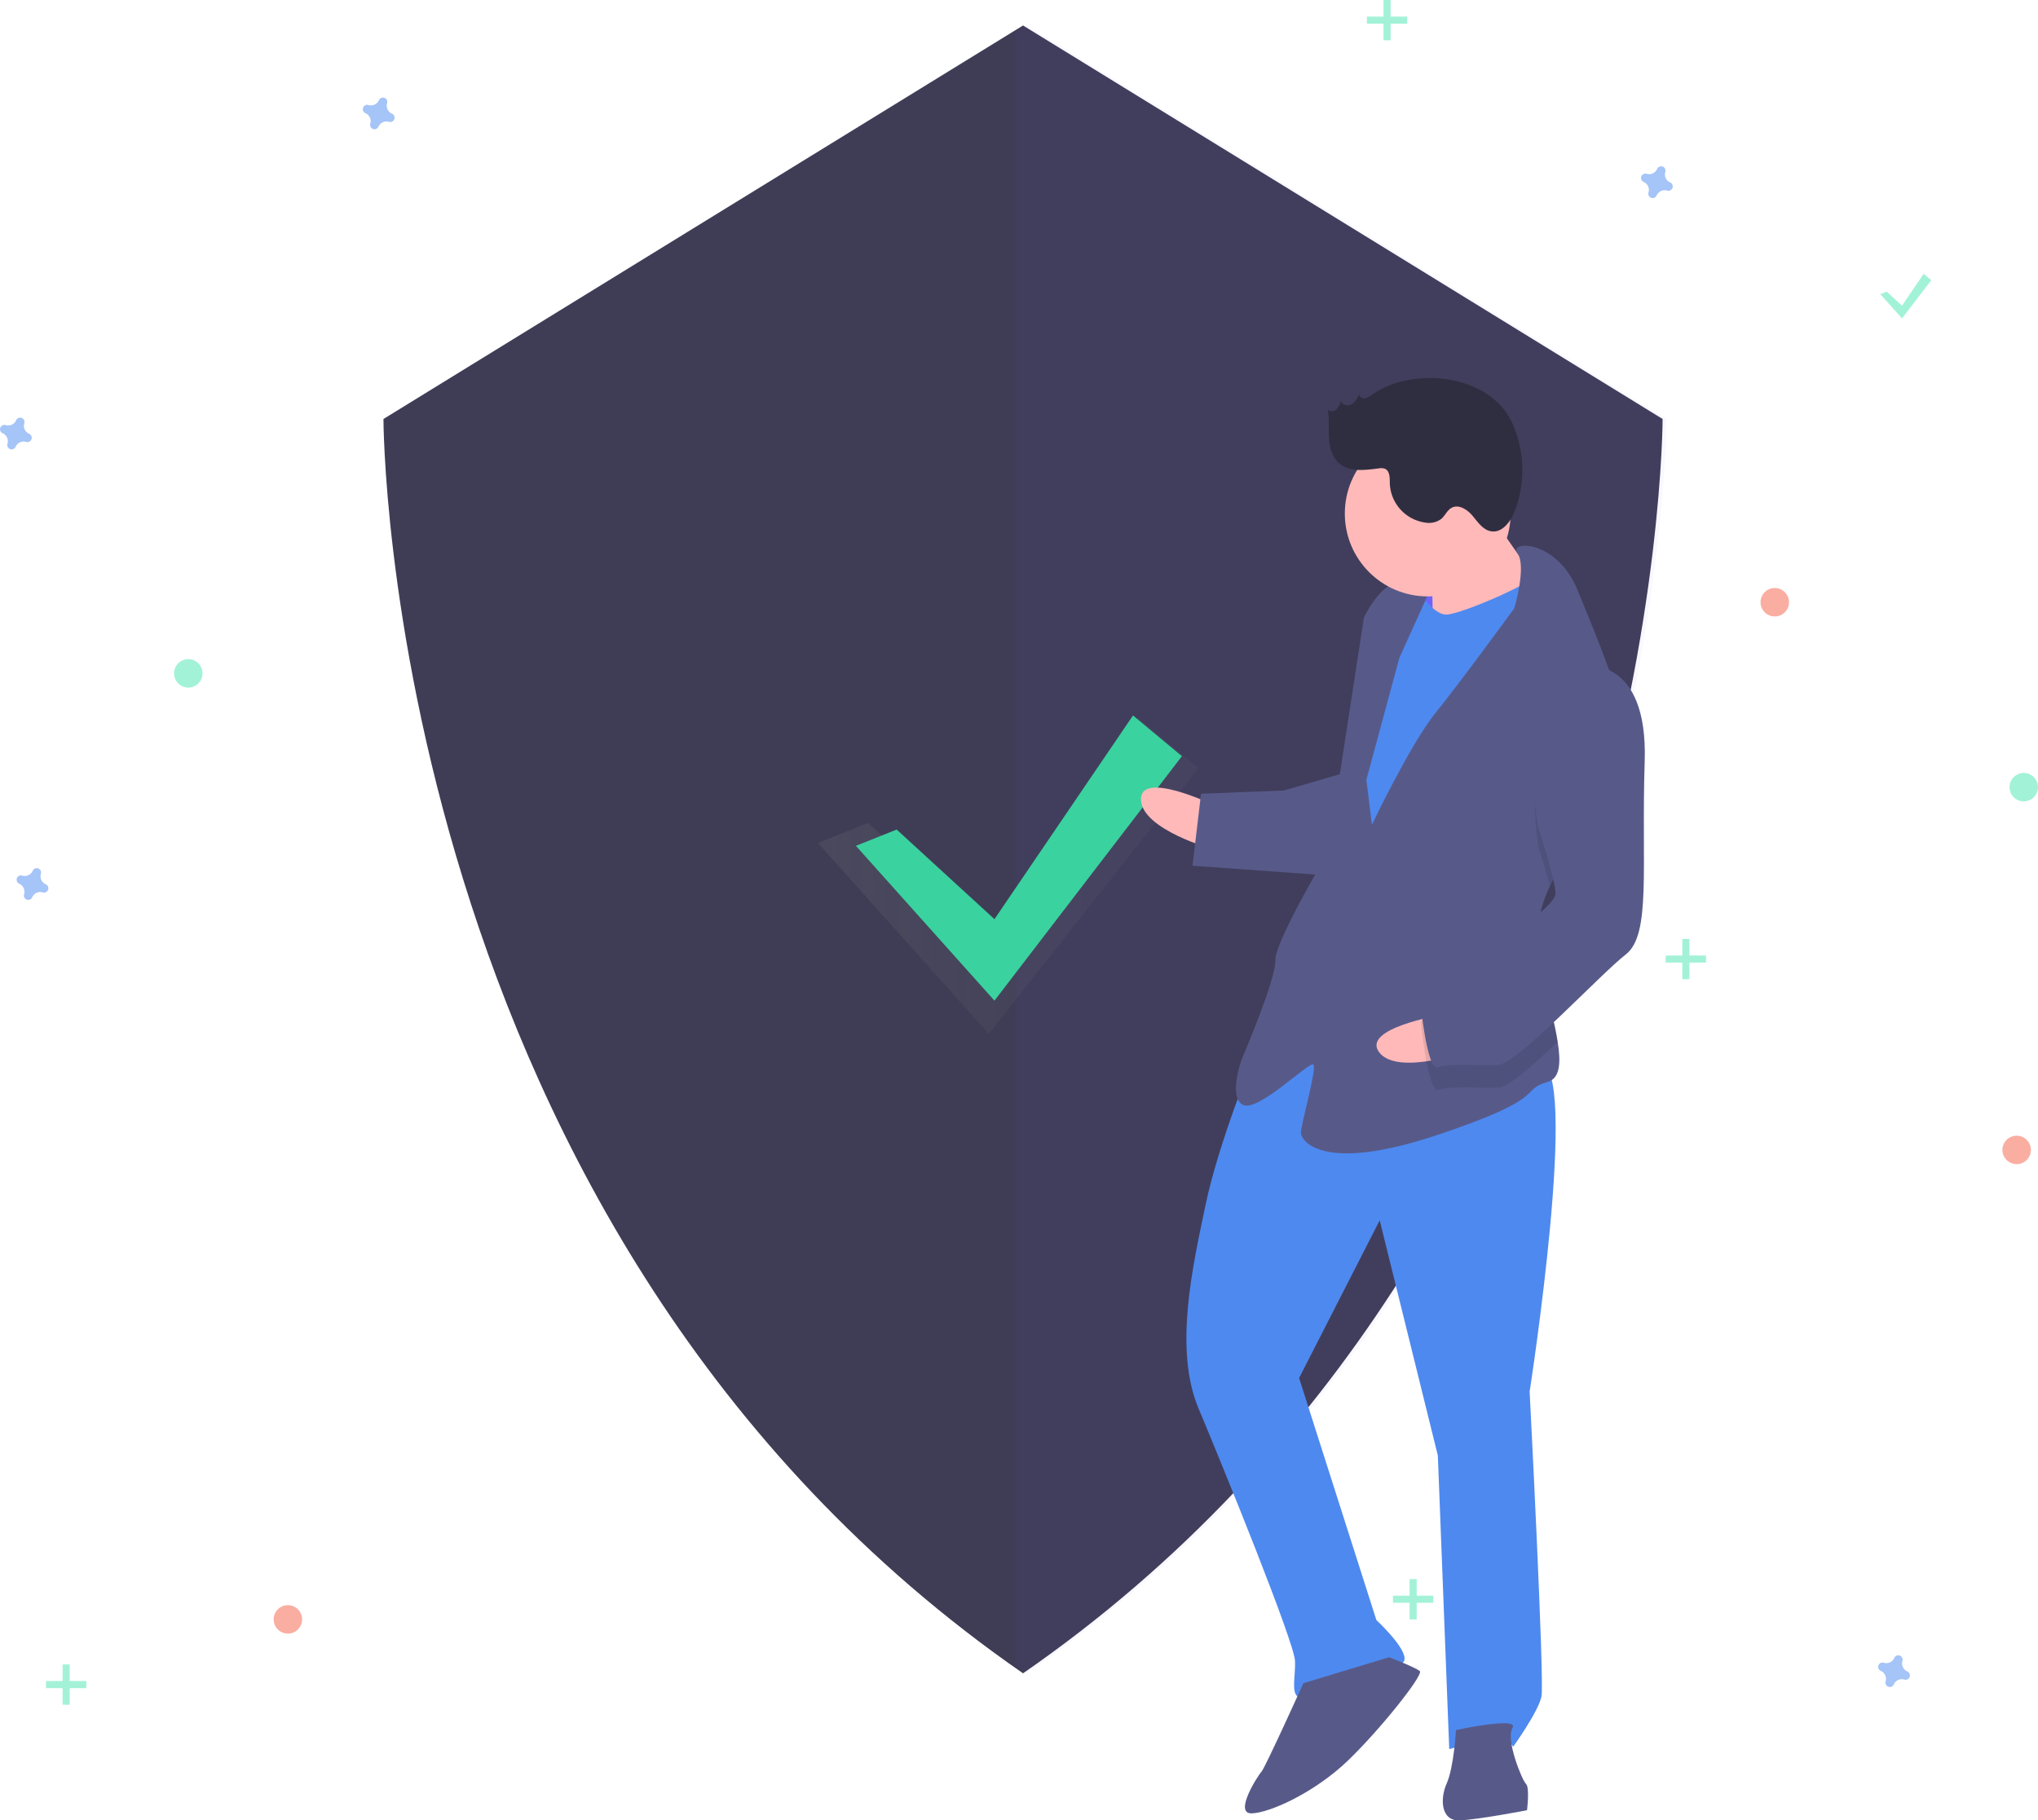 <?xml version="1.0" encoding="UTF-8" standalone="no"?>
<svg
   xmlns:dc="http://purl.org/dc/elements/1.1/"
   xmlns:cc="http://creativecommons.org/ns#"
   xmlns:rdf="http://www.w3.org/1999/02/22-rdf-syntax-ns#"
   xmlns:svg="http://www.w3.org/2000/svg"
   xmlns="http://www.w3.org/2000/svg"
   xmlns:sodipodi="http://sodipodi.sourceforge.net/DTD/sodipodi-0.dtd"
   xmlns:inkscape="http://www.inkscape.org/namespaces/inkscape"
   inkscape:version="1.0 (4035a4fb49, 2020-05-01)"
   sodipodi:docname="security.svg"
   version="1.1"
   viewBox="0 0 859.399 767.784"
   height="767.784"
   width="859.399"
   data-name="Layer 1"
   id="f921693e-33a8-40f4-b606-3710578972cc">
  <sodipodi:namedview
     inkscape:current-layer="f921693e-33a8-40f4-b606-3710578972cc"
     inkscape:window-maximized="1"
     inkscape:window-y="-9"
     inkscape:window-x="-9"
     inkscape:cy="383.89191"
     inkscape:cx="429.69958"
     inkscape:zoom="1.0441512"
     showgrid="false"
     id="namedview100"
     inkscape:window-height="1001"
     inkscape:window-width="1920"
     inkscape:pageshadow="2"
     inkscape:pageopacity="0"
     guidetolerance="10"
     gridtolerance="10"
     objecttolerance="10"
     borderopacity="1"
     bordercolor="#666666"
     pagecolor="#ffffff" />
  <defs
     id="defs9">
    <linearGradient
       gradientUnits="userSpaceOnUse"
       y2="369.397"
       x2="505.399"
       y1="369.397"
       x1="344.921"
       id="b629f179-8ab2-4411-a7df-956765958247">
      <stop
         id="stop2"
         stop-opacity="0.25"
         stop-color="gray"
         offset="0" />
      <stop
         id="stop4"
         stop-opacity="0.12"
         stop-color="gray"
         offset="0.535" />
      <stop
         id="stop6"
         stop-opacity="0.1"
         stop-color="gray"
         offset="1" />
    </linearGradient>
  </defs>
  <title
     id="title11">Security on</title>
  <path
     id="path13"
     fill="#3f3d56"
     transform="translate(-170.3 -66.108)"
     d="M601.7,76.854,331.998,242.825s0,342.314,269.702,529.031c269.702-186.717,269.702-529.031,269.702-529.031Z" />
  <path
     id="path15"
     opacity="0.04"
     fill="#6c63ff"
     transform="translate(-170.3 -66.108)"
     d="M603.31,76.854l-4.61,2.837V768.618c1.531,1.082,3.062,2.165,4.61,3.238,269.702-186.717,269.702-529.031,269.702-529.031Z" />
  <g
     id="g19"
     opacity="0.7">
    <polygon
       id="polygon17"
       fill="url(#b629f179-8ab2-4411-a7df-956765958247)"
       points="366.106 347.068 416.949 393.674 479.977 302.75 505.399 323.935 416.949 436.044 344.921 355.542 366.106 347.068" />
  </g>
  <polygon
     id="polygon21"
     fill="#3ad29f"
     points="378.106 349.868 419.349 387.674 477.777 301.75 498.399 318.935 419.349 422.044 360.921 356.742 378.106 349.868" />
  <path
     id="path23"
     opacity="0.5"
     fill="#4d8af0"
     transform="translate(-170.3 -66.108)"
     d="M335.59,114.064a3.675,3.675,0,0,1-2.047-4.441,1.766,1.766,0,0,0,.08-.408h0a1.843,1.843,0,0,0-3.31-1.221h0a1.766,1.766,0,0,0-.204.362,3.675,3.675,0,0,1-4.441,2.047,1.766,1.766,0,0,0-.408-.08h0a1.843,1.843,0,0,0-1.221,3.31h0a1.766,1.766,0,0,0,.362.204,3.675,3.675,0,0,1,2.047,4.441,1.766,1.766,0,0,0-.08.408h0a1.843,1.843,0,0,0,3.31,1.221h0a1.766,1.766,0,0,0,.204-.362,3.675,3.675,0,0,1,4.441-2.047,1.766,1.766,0,0,0,.408.08h0a1.843,1.843,0,0,0,1.221-3.31h0A1.766,1.766,0,0,0,335.59,114.064Z" />
  <path
     id="path25"
     opacity="0.5"
     fill="#4d8af0"
     transform="translate(-170.3 -66.108)"
     d="M189.59,439.064a3.675,3.675,0,0,1-2.047-4.441,1.766,1.766,0,0,0,.08-.408h0a1.843,1.843,0,0,0-3.31-1.221h0a1.766,1.766,0,0,0-.204.362,3.675,3.675,0,0,1-4.441,2.047,1.766,1.766,0,0,0-.408-.08h0a1.843,1.843,0,0,0-1.221,3.31h0a1.766,1.766,0,0,0,.362.204,3.675,3.675,0,0,1,2.047,4.441,1.766,1.766,0,0,0-.08.408h0a1.843,1.843,0,0,0,3.31,1.221h0a1.766,1.766,0,0,0,.204-.362,3.675,3.675,0,0,1,4.441-2.047,1.766,1.766,0,0,0,.408.08h0a1.843,1.843,0,0,0,1.221-3.31h0A1.766,1.766,0,0,0,189.59,439.064Z" />
  <circle
     id="circle27"
     opacity="0.5"
     fill="#f55f44"
     r="6"
     cy="254"
     cx="748.399" />
  <circle
     id="circle29"
     opacity="0.5"
     fill="#f55f44"
     r="6"
     cy="683"
     cx="121.399" />
  <circle
     id="circle31"
     opacity="0.5"
     fill="#f55f44"
     r="6"
     cy="485"
     cx="850.399" />
  <path
     id="path33"
     opacity="0.5"
     fill="#4d8af0"
     transform="translate(-170.3 -66.108)"
     d="M874.59,143.064a3.675,3.675,0,0,1-2.047-4.441,1.766,1.766,0,0,0,.08-.408h0a1.843,1.843,0,0,0-3.31-1.221h0a1.766,1.766,0,0,0-.204.362,3.675,3.675,0,0,1-4.441,2.047,1.766,1.766,0,0,0-.408-.08h0a1.843,1.843,0,0,0-1.221,3.31h0a1.766,1.766,0,0,0,.362.204,3.675,3.675,0,0,1,2.047,4.441,1.766,1.766,0,0,0-.08.408h0a1.843,1.843,0,0,0,3.31,1.221h0a1.766,1.766,0,0,0,.204-.362,3.675,3.675,0,0,1,4.441-2.047,1.766,1.766,0,0,0,.408.08h0a1.843,1.843,0,0,0,1.221-3.31h0A1.766,1.766,0,0,0,874.59,143.064Z" />
  <path
     id="path35"
     opacity="0.5"
     fill="#4d8af0"
     transform="translate(-170.3 -66.108)"
     d="M974.59,771.064a3.675,3.675,0,0,1-2.047-4.441,1.766,1.766,0,0,0,.08-.408h0a1.843,1.843,0,0,0-3.31-1.221h0a1.766,1.766,0,0,0-.204.362,3.675,3.675,0,0,1-4.441,2.047,1.766,1.766,0,0,0-.408-.08h0a1.843,1.843,0,0,0-1.221,3.31h0a1.766,1.766,0,0,0,.362.204,3.675,3.675,0,0,1,2.047,4.441,1.766,1.766,0,0,0-.08.408h0a1.843,1.843,0,0,0,3.31,1.221h0a1.766,1.766,0,0,0,.204-.362,3.675,3.675,0,0,1,4.441-2.047,1.766,1.766,0,0,0,.408.08h0a1.843,1.843,0,0,0,1.221-3.31h0A1.766,1.766,0,0,0,974.59,771.064Z" />
  <path
     id="path37"
     opacity="0.5"
     fill="#4d8af0"
     transform="translate(-170.3 -66.108)"
     d="M182.59,249.064a3.675,3.675,0,0,1-2.047-4.441,1.766,1.766,0,0,0,.08-.408h0a1.843,1.843,0,0,0-3.31-1.221h0a1.766,1.766,0,0,0-.204.362,3.675,3.675,0,0,1-4.441,2.047,1.766,1.766,0,0,0-.408-.08h0a1.843,1.843,0,0,0-1.221,3.31h0a1.766,1.766,0,0,0,.362.204,3.675,3.675,0,0,1,2.047,4.441,1.766,1.766,0,0,0-.08.408h0a1.843,1.843,0,0,0,3.31,1.221h0a1.766,1.766,0,0,0,.204-.362,3.675,3.675,0,0,1,4.441-2.047,1.766,1.766,0,0,0,.408.08h0a1.843,1.843,0,0,0,1.221-3.31h0A1.766,1.766,0,0,0,182.59,249.064Z" />
  <circle
     id="circle39"
     opacity="0.5"
     fill="#47e6b1"
     r="6"
     cy="284"
     cx="79.399" />
  <circle
     id="circle41"
     opacity="0.5"
     fill="#47e6b1"
     r="6"
     cy="332"
     cx="853.399" />
  <g
     id="g47"
     opacity="0.5">
    <rect
       id="rect43"
       fill="#47e6b1"
       height="17"
       width="3"
       x="583.399" />
    <rect
       id="rect45"
       fill="#47e6b1"
       transform="translate(659.507 -746.7) rotate(90)"
       height="17"
       width="3"
       y="66.108"
       x="753.7" />
  </g>
  <g
     id="g53"
     opacity="0.5">
    <rect
       id="rect49"
       fill="#47e6b1"
       height="17"
       width="3"
       y="666"
       x="594.399" />
    <rect
       id="rect51"
       fill="#47e6b1"
       transform="translate(1336.507 -91.7) rotate(90)"
       height="17"
       width="3"
       y="732.108"
       x="764.7" />
  </g>
  <g
     id="g59"
     opacity="0.5">
    <rect
       id="rect55"
       fill="#47e6b1"
       height="17"
       width="3"
       y="702"
       x="26.399" />
    <rect
       id="rect57"
       fill="#47e6b1"
       transform="translate(804.507 512.3) rotate(90)"
       height="17"
       width="3"
       y="768.108"
       x="196.7" />
  </g>
  <g
     id="g65"
     opacity="0.5">
    <rect
       id="rect61"
       fill="#47e6b1"
       height="17"
       width="3"
       y="396"
       x="709.399" />
    <rect
       id="rect63"
       fill="#47e6b1"
       transform="translate(1181.507 -476.7) rotate(90)"
       height="17"
       width="3"
       y="462.108"
       x="879.7" />
  </g>
  <polygon
     id="polygon67"
     opacity="0.5"
     fill="#47e6b1"
     points="795.606 123.018 802.049 128.924 811.177 115.5 814.399 118.185 802.049 134.294 792.921 124.092 795.606 123.018" />
  <rect
     id="rect69"
     fill="#6c63ff"
     transform="translate(-182.125 -35.976) rotate(-2.221)"
     height="28.597"
     width="22.242"
     y="305.8"
     x="760.29" />
  <path
     id="path71"
     fill="#ffb9b9"
     transform="translate(-170.3 -66.108)"
     d="M681.71,405.459s-30.779-14.706-30.286-2.005,31.025,21.056,31.025,21.056Z" />
  <path
     style="fill:#4e89ef;fill-opacity:1"
     id="path73"
     fill="#6c63ff"
     transform="translate(-170.3 -66.108)"
     d="M698.597,512.919s-14.521,35.542-19.886,61.189-13.536,60.942-3.026,85.974,40.392,98.599,40.7,106.537-2.559,15.999,3.791,15.752,40.907-11.126,42.31-15.95-11.79-17.032-11.79-17.032L718.117,647.306,752.107,580.801l24.516,99.215,4.802,123.828s23.567-7.274,26.988-1.047c0,0,10.559-14.719,11.9-21.131s-4.987-128.591-4.987-128.591,21.632-139.163,4.169-138.486S733.633,473.402,698.597,512.919Z" />
  <path
     id="path75"
     fill="#575a89"
     transform="translate(-170.3 -66.108)"
     d="M719.929,776.02s-16.109,35.603-17.635,37.252-12.023,17.955-4.085,17.648,26.68-8.984,40.476-22.239,31.984-36.219,30.335-37.745-12.947-5.858-12.947-5.858Z" />
  <path
     id="path77"
     fill="#575a89"
     transform="translate(-170.3 -66.108)"
     d="M784.292,795.784s-.972,15.937-3.901,22.41-2.559,15.999,5.378,15.691,28.453-4.283,28.453-4.283,1.218-9.587-.431-11.113-8.676-18.743-5.686-23.628S784.292,795.784,784.292,795.784Z" />
  <path
     id="path79"
     fill="#ffb9b9"
     transform="translate(-170.3 -66.108)"
     d="M796.036,278.601s16.922,26.373,23.518,32.477-11.962,19.543-11.962,19.543l-33.215,4.468s.418-30.225-1.293-33.338S796.036,278.601,796.036,278.601Z" />
  <path
     style="fill:#4e89ef;fill-opacity:1"
     id="path81"
     fill="#6c63ff"
     transform="translate(-170.3 -66.108)"
     d="M767.165,313.109s6.843,12.454,13.193,12.208,39.196-14.239,40.599-19.064,10.88,34.557,10.88,34.557L751.465,482.25,731.86,468.701l9.499-83.045,7.802-44.821Z" />
  <path
     id="path83"
     fill="#575a89"
     transform="translate(-170.3 -66.108)"
     d="M823.921,439.692c-3.206,6.707-5.208,13.7-4.931,20.86.012.318.025.635.053.952.761,14.693,6.173,31.686,8.115,44.044,1.409,8.865,1.008,15.336-4.18,16.856-12.577,3.668,1.834,6.289-46.826,22.485s-57.152,2.216-57.275-.959,6.891-27.296,5.242-28.822-23.074,19.974-29.548,17.045-.739-19.051-.739-19.051,14.583-33.954,14.275-41.892,22.089-45.375,22.089-45.375L745.432,326.671s5.858-12.947,13.734-14.842,14.411,2.621,14.411,2.621L760.397,343.58l-13.905,51.417,2.326,18.989s16.17-34.016,26.791-47.147,33.264-44.218,33.264-44.218,5.286-17.837,1.296-23.168c-3.991-5.346,16.647-6.147,25.446,15.771,4.664,11.616,12.236,28.939,16.979,45.068,4.227,14.289,6.223,27.646,2.036,35.281C848.229,407.237,832.129,422.568,823.921,439.692Z" />
  <path
     id="path85"
     opacity="0.1"
     transform="translate(-170.3 -66.108)"
     d="M854.629,395.573c-6.4,11.664-22.5,26.995-30.708,44.119-2.144-7.723-4.759-15.715-4.759-15.715s-10.031-53.669,19.64-67.539a19.858,19.858,0,0,1,13.791,3.853C856.82,374.581,858.817,387.938,854.629,395.573Z" />
  <path
     id="path87"
     fill="#575a89"
     transform="translate(-170.3 -66.108)"
     d="M736.843,392.191l-25.154,7.335-34.926,1.354-3.593,30.348,57.398,4.134S744.904,395.058,736.843,392.191Z" />
  <path
     id="path89"
     fill="#ffb9b9"
     transform="translate(-170.3 -66.108)"
     d="M777.861,494.231s-33.652,5.583-25.971,15.71,37.492-.52,37.492-.52Z" />
  <path
     id="path91"
     opacity="0.1"
     transform="translate(-170.3 -66.108)"
     d="M819.044,461.504c.761,14.693,6.173,31.686,8.115,44.044-10.72,10.146-20.914,19.095-24.756,19.244-7.938.308-20.7-.787-25.401.985s-7.458-28.33-7.458-28.33S772.349,487.8,784.865,482.545C793.313,478.99,809.506,469.347,819.044,461.504Z" />
  <path
     id="path93"
     fill="#575a89"
     transform="translate(-170.3 -66.108)"
     d="M838.433,346.913s26.865-4.222,25.414,40.353,2.832,73.027-7.973,81.396-45.903,46.298-53.84,46.606-20.7-.787-25.401.985-7.458-28.33-7.458-28.33,2.806-9.648,15.321-14.904,42.002-23.888,41.756-30.238-7.458-28.33-7.458-28.33S808.762,360.783,838.433,346.913Z" />
  <circle
     id="circle95"
     fill="#ffb9b9"
     r="34.952"
     cy="216.591"
     cx="602.045" />
  <path
     id="path97"
     fill="#2f2e41"
     transform="translate(-170.3 -66.108)"
     d="M748.811,232.602a6.749,6.749,0,0,1-2.939,1.475,2.097,2.097,0,0,1-2.43-1.683c-.8,1.658-1.702,3.426-3.335,4.277s-4.157.137-4.393-1.689a7.706,7.706,0,0,1-1.774,3.744c-1.013.966-2.85,1.21-3.734.125.715,3.907.274,7.926.498,11.892s1.282,8.171,4.278,10.778c4.37,3.803,10.941,2.865,16.689,2.144a5.066,5.066,0,0,1,2.615.143c2.152.917,2.055,3.913,2.084,6.252a17.373,17.373,0,0,0,15.212,16.497,8.709,8.709,0,0,0,6.472-1.58c1.632-1.383,2.466-3.638,4.336-4.677,3.042-1.69,6.732.775,8.956,3.452s4.416,5.969,7.862,6.459c4.557.648,8.028-3.996,9.73-8.272a48.223,48.223,0,0,0-.958-37.47C798.467,223.729,765.964,220.448,748.811,232.602Z" />
</svg>
